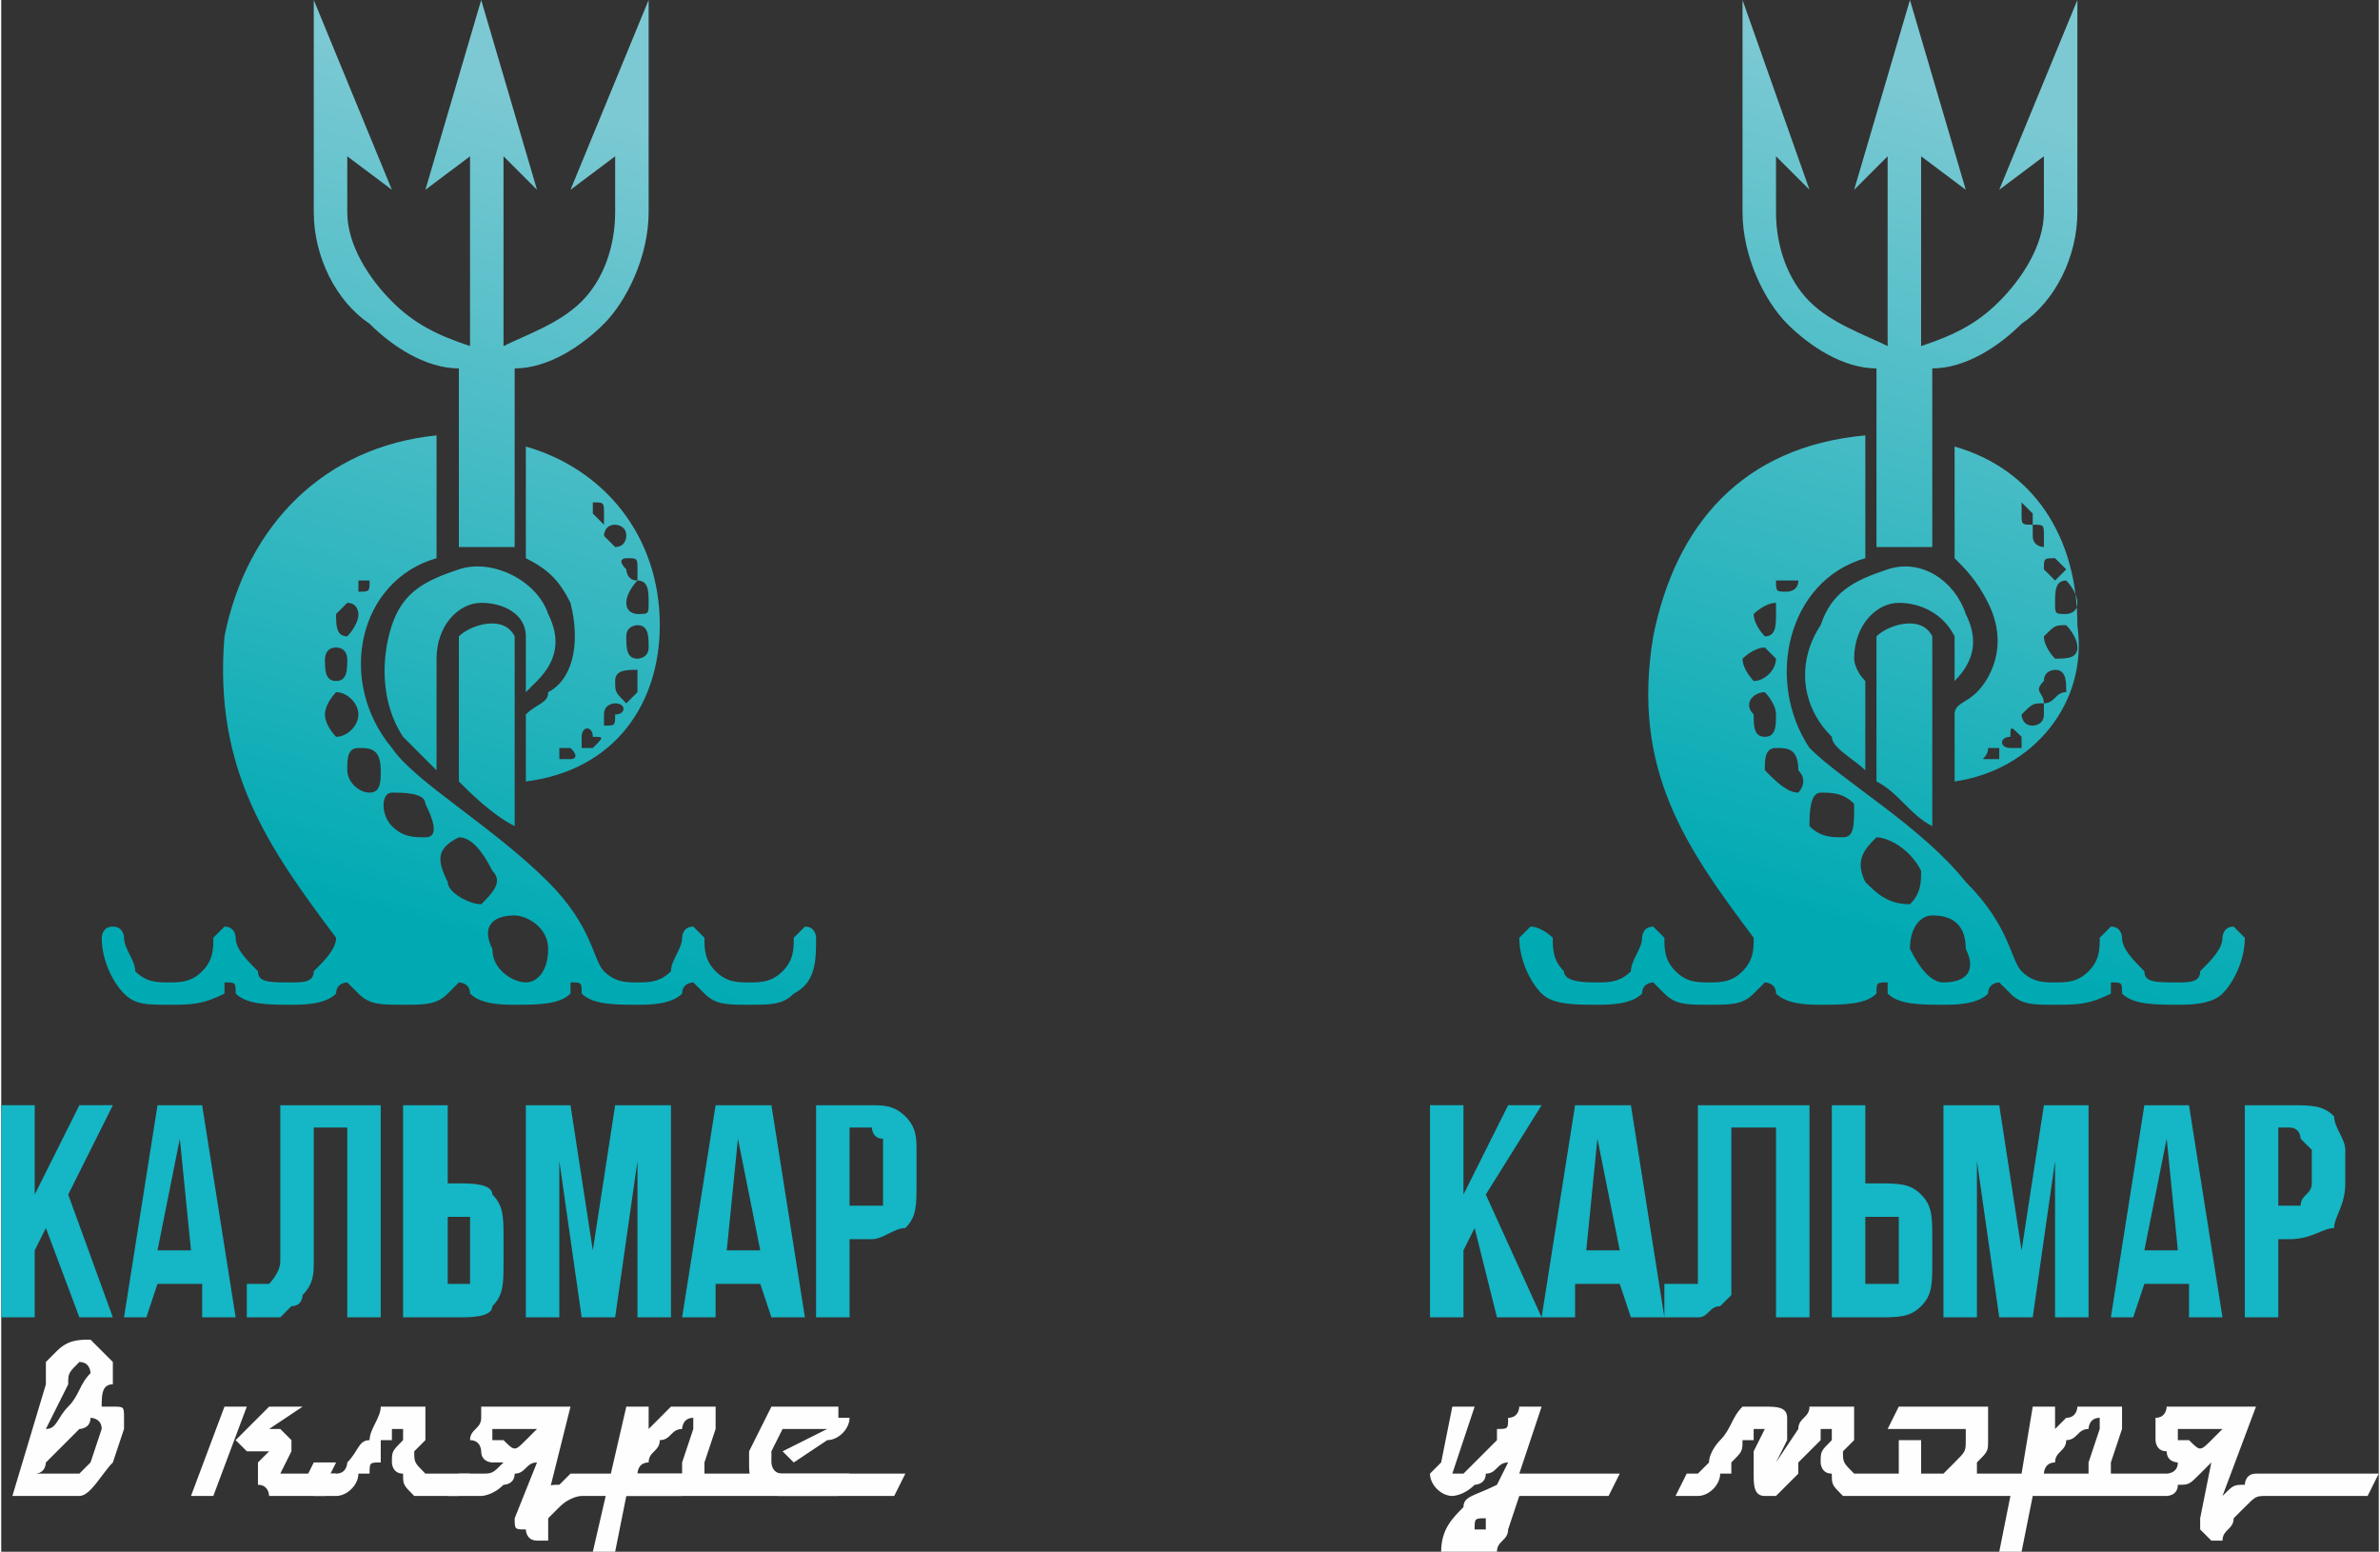 <?xml version="1.0" encoding="UTF-8"?> <!-- Creator: CorelDRAW X8 --> <svg xmlns="http://www.w3.org/2000/svg" xmlns:xlink="http://www.w3.org/1999/xlink" xml:space="preserve" width="85.454mm" height="55.708mm" style="shape-rendering:geometricPrecision; text-rendering:geometricPrecision; image-rendering:optimizeQuality; fill-rule:evenodd; clip-rule:evenodd" viewBox="0 0 213 139"><rect x="0" y="0" width="213" height="139" fill="#333333" stroke="none"/> <defs> <style type="text/css"> <![CDATA[ .fil1 {fill:#FEFEFE} .fil0 {fill:#FEFEFE;fill-rule:nonzero} .fil2 {fill:#15B6C5;fill-rule:nonzero} .fil3 {fill:url(#id0)} .fil4 {fill:url(#id1)} ]]> </style> <linearGradient id="id0" gradientUnits="userSpaceOnUse" x1="38.317" y1="83.267" x2="58.316" y2="11.093"> <stop offset="0" style="stop-opacity:1; stop-color:#00AAB3"></stop> <stop offset="1" style="stop-opacity:1; stop-color:#7CC9D3"></stop> </linearGradient> <linearGradient id="id1" gradientUnits="userSpaceOnUse" xlink:href="#id0" x1="165.786" y1="83.267" x2="185.785" y2="11.093"> </linearGradient> </defs> <g id="Слой_x0020_1">  <path class="fil0" d="M145 132l-1 2 -5 0c-1,0 -2,0 -3,0l-1 3c0,1 -1,1 -1,2 0,0 -1,0 -1,0l-4 0c0,-2 1,-3 2,-4 0,-1 1,-1 3,-2l1 -2c-1,0 -1,1 -2,1 0,1 -1,1 -1,1 -1,1 -2,1 -2,1 -1,0 -2,-1 -2,-2 0,0 0,0 1,-1l1 -5 2 0 -2 6c0,0 0,0 0,0 0,0 0,0 1,0 0,0 0,0 1,-1 0,0 1,-1 2,-2 0,0 0,0 0,-1 1,0 1,0 1,-1 1,0 1,-1 1,-1l2 0 -2 6c1,0 2,0 3,0l6 0zm49 0c0,0 1,0 1,-1 0,0 0,0 0,0 0,0 -1,0 -1,-1 -1,0 -1,-1 -1,-1 0,-1 0,-1 0,-2 1,0 1,-1 1,-1 1,0 1,0 2,0l6 0 -3 8c1,-1 1,-1 2,-1 0,0 0,-1 1,-1 0,0 1,0 1,0l10 0 -1 2 -9 0c-1,0 -1,0 -2,1 0,0 -1,1 -1,1 0,1 -1,1 -1,2l-1 0c0,0 -1,-1 -1,-1 0,0 0,0 0,-1 0,0 0,0 0,0l1 -5c0,0 -1,1 -1,1 -1,1 -1,1 -2,1 0,1 -1,1 -1,1l-1 0 -1 0 -10 0 -1 5 -2 0 1 -5 -7 0c0,0 0,0 0,0l0 0 -6 0c-1,0 -1,0 -2,0 -1,-1 -1,-1 -1,-2 -1,0 -1,-1 -1,-1 0,-1 0,-1 1,-2 0,0 0,0 0,-1 0,0 0,0 0,0 0,0 0,0 0,0 0,0 0,0 -1,0 0,0 0,0 0,0 0,1 0,1 0,1l-1 1 -1 1c0,0 0,1 0,1 -1,1 -1,1 -1,1 0,0 -1,1 -1,1 0,0 -1,0 -1,0 -1,0 -1,-1 -1,-2 0,0 0,-1 0,-1l0 -1 1 -2c0,0 0,0 0,0 0,0 0,0 0,0 -1,0 -1,0 -1,0 0,0 0,0 0,0 0,0 0,1 0,1 0,0 0,0 -1,0 0,0 0,0 0,0 0,1 0,1 -1,2 0,0 0,0 0,1 -1,0 -1,0 -1,0 0,1 -1,2 -2,2 -1,0 -1,0 -2,0l1 -2 1 0c0,0 0,0 0,0 0,0 1,-1 1,-1 0,-1 1,-2 1,-2 1,-1 1,-2 2,-3 1,0 1,0 2,0 1,0 2,0 2,1 0,1 0,1 0,2l-1 2 0 0 0 0c0,1 0,1 0,1 0,0 0,0 0,-1l0 0 2 -3c0,-1 1,-1 1,-2 1,0 2,0 2,0 1,0 1,0 2,0 0,0 0,1 0,1 0,1 0,1 0,2l-1 1c0,1 0,1 1,2 0,0 1,0 1,0l3 0c0,0 0,-1 0,-1 0,-1 0,-1 0,-1 0,-1 0,-1 0,-1l2 0c0,0 0,1 0,2 0,0 0,0 0,1 0,0 0,0 1,0l1 0 0 0c0,0 0,0 0,0 1,-1 1,-1 1,-1 1,-1 1,-1 1,-2 0,0 0,-1 0,-1l-7 0 1 -2 7 0c0,0 1,0 1,0 0,0 0,1 0,1 0,1 0,1 0,2 0,1 0,1 -1,2 0,0 0,1 0,1l4 0 1 -6 2 0 0 2c0,0 0,0 0,0 1,-1 1,-1 1,-1 1,0 1,-1 1,-1 1,0 1,0 1,0 1,0 1,0 1,0 1,0 2,0 2,0 0,0 0,0 0,1 0,0 0,0 0,1l-1 3c0,0 0,1 0,1l4 0 0 0 0 0 0 0 0 0 0 0 0 0 0 0 0 0 0 0 0 0 0 0 0 0 0 0 0 0 0 0 0 0 0 0 0 0 0 0 0 0 0 0 1 0zm4 -3c0,0 1,-1 1,-1l-4 0 0 0c0,0 0,1 0,1 0,0 0,0 0,0 0,0 1,0 1,0 1,1 1,1 2,0zm-10 -1c0,0 0,0 0,-1 0,0 0,0 0,0 -1,0 -1,1 -1,1 -1,0 -1,1 -2,1 0,1 -1,1 -1,2 -1,0 -1,1 -1,1l2 0c1,0 1,0 2,0 0,0 0,-1 0,-1l1 -3zm-55 7c0,0 0,1 0,1 -1,0 -1,0 -1,1 0,0 -1,0 -1,0l1 0c1,0 1,0 1,0l0 -2z"></path> <path class="fil0" d="M5 121c1,-1 2,-1 3,-1 1,1 1,1 2,2 0,0 0,1 0,2 -1,0 -1,1 -1,2 0,0 0,0 1,0 0,0 0,0 0,0 1,0 1,0 1,1 0,0 0,0 0,1l-1 3c-1,1 -2,3 -3,3l-6 0 3 -10c0,-1 0,-1 0,-2 0,0 1,-1 1,-1zm-1 10c0,0 0,1 -1,1l3 0c0,0 1,0 1,0 0,0 1,-1 1,-1l1 -3c0,-1 -1,-1 -1,-1 0,1 -1,1 -1,1 0,0 -1,1 -1,1 -1,1 -1,1 -2,2zm0 -3c1,0 1,-1 2,-2 1,-1 1,-2 2,-3 0,0 0,-1 -1,-1 0,0 0,0 0,0 -1,1 -1,1 -1,2l-2 4z"></path> <path class="fil0" d="M30 132l-1 2 -4 0c0,0 0,0 -1,0 0,0 0,-1 -1,-1 0,0 0,0 0,-1 0,0 0,0 0,-1l1 -1 -2 0c0,0 0,0 0,0 0,0 -1,-1 -1,-1 0,0 1,-1 1,-1l2 -2 3 0 -3 2 1 0c0,0 0,0 1,1 0,0 0,0 0,0 0,0 0,1 0,1l-1 2c0,0 0,0 1,0l4 0zm-8 -6l-3 8 -2 0 3 -8 2 0z"></path> <path class="fil0" d="M35 128c0,0 0,1 0,1 0,0 0,0 0,0 0,0 0,0 -1,0 0,1 0,1 0,2 -1,0 -1,0 -1,1 0,0 -1,0 -1,0 0,1 -1,2 -2,2 0,0 -1,0 -2,0l1 -2 1 0c0,0 0,0 0,0 1,0 1,-1 1,-1 1,-1 1,-2 2,-2 0,-1 1,-2 1,-3 1,0 1,0 2,0 0,0 1,0 1,0 0,0 0,0 1,0 0,0 0,1 0,1 0,1 0,1 0,2l-1 1c0,1 0,1 1,2 0,0 1,0 1,0l3 0 -1 2 -2 0c-1,0 -2,0 -2,0 -1,-1 -1,-1 -1,-2 -1,0 -1,-1 -1,-1 0,-1 0,-1 1,-2 0,0 0,0 0,-1 0,0 0,0 0,0 0,-1 0,-1 0,0 -1,0 -1,0 -1,0z"></path> <path class="fil0" d="M41 132c1,0 2,0 2,0 1,0 1,0 2,-1 -1,0 -1,0 -1,0 0,0 -1,0 -1,-1 0,0 0,-1 -1,-1 0,-1 1,-1 1,-2 0,0 0,-1 0,-1 1,0 1,0 2,0l6 0 -2 8c0,-1 0,-1 1,-1 0,0 1,-1 1,-1 0,0 1,0 1,0l10 0 -1 2 -9 0c0,0 -1,0 -2,1 0,0 -1,1 -1,1 0,1 0,1 0,2l-1 0c-1,0 -1,-1 -1,-1 -1,0 -1,0 -1,-1 0,0 0,0 0,0l2 -5c-1,0 -1,1 -2,1 0,1 -1,1 -1,1 -1,1 -2,1 -2,1l-3 0 1 -2zm6 -3c0,0 1,-1 1,-1l-3 0 -1 0c0,0 0,1 0,1 0,0 0,0 1,0 0,0 0,0 0,0 1,1 1,1 2,0z"></path> <path class="fil0" d="M76 132l-1 2 -19 0 -1 5 -2 0 3 -13 2 0 0 2c0,0 0,0 0,0 1,-1 1,-1 1,-1 0,0 1,-1 1,-1 0,0 1,0 1,0 1,0 1,0 1,0 1,0 2,0 2,0 0,0 0,0 0,1 0,0 0,0 0,1l-1 3c0,0 0,1 0,1l13 0zm-14 -4c0,0 0,0 0,-1 0,0 0,0 0,0 -1,0 -1,1 -1,1 -1,0 -1,1 -2,1 0,1 -1,1 -1,2 -1,0 -1,1 -1,1l2 0c1,0 1,0 2,0 0,0 0,-1 0,-1l1 -3z"></path> <path class="fil0" d="M81 132l-1 2 -10 0c-1,0 -1,0 -2,-1 -1,0 -1,-1 -1,-2 0,0 0,0 0,-1l2 -4 4 0c1,0 1,0 2,0 0,0 0,0 0,1 0,0 1,0 1,0 0,1 -1,2 -2,2l-3 2 -1 -1 4 -2 -4 0 -1 2c0,1 0,1 0,1 0,0 0,1 1,1 0,0 0,0 1,0l10 0z"></path> <polygon class="fil1" points="27,133 28,131 30,131 29,133 "></polygon> <path class="fil2" d="M4 110l-1 2 0 6 -3 0 0 -19 3 0 0 8 4 -8 3 0 -4 8 4 11 -3 0 -3 -8zm17 8l-3 0 0 -3 -4 0 -1 3 -2 0 3 -19 4 0 3 19zm-7 -6l3 0 -1 -10 -2 10zm17 -11l-3 0 0 12c0,1 0,2 -1,3 0,0 0,1 -1,1 0,0 -1,1 -1,1 -1,0 -1,0 -2,0 0,0 0,0 0,0 -1,0 -1,0 -1,0l0 -3c0,0 0,0 0,0 1,0 1,0 1,0 0,0 1,0 1,0 0,0 1,-1 1,-2l0 -14 9 0 0 19 -3 0 0 -17zm10 14c0,0 1,0 1,0 0,0 0,-1 0,-2l0 -2c0,-1 0,-2 0,-2 0,0 -1,0 -1,0l-1 0 0 6 1 0zm-5 3l0 -19 4 0 0 7 1 0c1,0 3,0 3,1 1,1 1,2 1,4l0 2c0,2 0,3 -1,4 0,1 -2,1 -3,1l-5 0zm17 -6l2 -13 5 0 0 19 -3 0 0 -14 -2 14 -3 0 -2 -14 0 14 -3 0 0 -19 4 0 2 13zm19 6l-3 0 -1 -3 -4 0 0 3 -3 0 3 -19 5 0 3 19zm-7 -6l3 0 -2 -10 -1 10zm13 -13c1,0 2,0 3,1 1,1 1,2 1,3l0 3c0,2 0,3 -1,4 -1,0 -2,1 -3,1l-2 0 0 7 -3 0 0 -19 5 0zm-2 2l0 7 2 0c0,0 0,0 1,0 0,-1 0,-1 0,-2l0 -3c0,0 0,-1 0,-1 -1,0 -1,-1 -1,-1l-2 0z"></path> <path class="fil2" d="M132 110l-1 2 0 6 -3 0 0 -19 3 0 0 8 4 -8 3 0 -5 8 5 11 -4 0 -2 -8zm17 8l-3 0 -1 -3 -4 0 0 3 -3 0 3 -19 5 0 3 19zm-7 -6l3 0 -2 -10 -1 10zm17 -11l-4 0 0 12c0,1 0,2 0,3 0,0 -1,1 -1,1 -1,0 -1,1 -2,1 0,0 -1,0 -1,0 0,0 -1,0 -1,0 0,0 0,0 -1,0l0 -3c1,0 1,0 1,0 0,0 0,0 0,0 1,0 1,0 2,0 0,0 0,-1 0,-2l0 -14 10 0 0 19 -3 0 0 -17zm9 14c1,0 1,0 2,0 0,0 0,-1 0,-2l0 -2c0,-1 0,-2 0,-2 -1,0 -1,0 -2,0l-1 0 0 6 1 0zm-4 3l0 -19 3 0 0 7 1 0c2,0 3,0 4,1 1,1 1,2 1,4l0 2c0,2 0,3 -1,4 -1,1 -2,1 -4,1l-4 0zm17 -6l2 -13 4 0 0 19 -3 0 0 -14 -2 14 -3 0 -2 -14 0 14 -3 0 0 -19 5 0 2 13zm18 6l-3 0 0 -3 -4 0 -1 3 -2 0 3 -19 4 0 3 19zm-7 -6l3 0 -1 -10 -2 10zm13 -13c2,0 3,0 4,1 0,1 1,2 1,3l0 3c0,2 -1,3 -1,4 -1,0 -2,1 -4,1l-1 0 0 7 -3 0 0 -19 4 0zm-1 2l0 7 1 0c1,0 1,0 1,0 0,-1 1,-1 1,-2l0 -3c0,0 -1,-1 -1,-1 0,0 0,-1 -1,-1l-1 0z"></path> <path class="fil3" d="M41 57c1,-1 4,-2 5,0l0 3 0 2 0 12c-2,-1 -4,-3 -5,-4l0 -8 0 -5zm5 -24l0 16c-2,0 -4,0 -5,0l0 -16c-3,0 -6,-2 -8,-4 -3,-2 -5,-6 -5,-10l0 -8 0 -2 0 -9 7 17 -4 -3 0 5c0,3 2,6 4,8 2,2 4,3 7,4l0 -17 -4 3 5 -17 5 17 -3 -3 0 17c2,-1 5,-2 7,-4 2,-2 3,-5 3,-8l0 -5 -4 3 7 -17 0 9 0 2 0 8c0,4 -2,8 -4,10 -2,2 -5,4 -8,4zm1 7c7,2 12,8 12,16 0,7 -4,13 -12,14l0 -6c1,-1 2,-1 2,-2 2,-1 3,-4 2,-8 -1,-2 -2,-3 -4,-4l0 -10zm-28 44c0,0 1,-1 1,-1 1,0 1,1 1,1 0,1 1,2 2,3 0,1 1,1 3,1 1,0 2,0 2,-1 1,-1 2,-2 2,-3 0,0 0,0 0,0 -6,-8 -11,-15 -10,-27 2,-10 9,-17 19,-18l0 11c-7,2 -9,11 -4,17 2,3 9,7 14,12 4,4 4,7 5,8 1,1 2,1 3,1 1,0 2,0 3,-1 0,-1 1,-2 1,-3 0,0 0,-1 1,-1 0,0 1,1 1,1 0,1 0,2 1,3 1,1 2,1 3,1 1,0 2,0 3,-1 1,-1 1,-2 1,-3 0,0 1,-1 1,-1 1,0 1,1 1,1 0,2 0,4 -2,5 -1,1 -2,1 -4,1 -2,0 -3,0 -4,-1 -1,-1 -1,-1 -1,-1 0,0 -1,0 -1,1 -1,1 -3,1 -4,1 -2,0 -4,0 -5,-1 0,-1 0,-1 -1,-1 0,0 0,0 0,1 -1,1 -3,1 -5,1 -1,0 -3,0 -4,-1 0,-1 -1,-1 -1,-1 0,0 0,0 -1,1 -1,1 -2,1 -4,1 -2,0 -3,0 -4,-1 -1,-1 -1,-1 -1,-1 0,0 -1,0 -1,1 -1,1 -3,1 -4,1 -2,0 -4,0 -5,-1 0,-1 0,-1 -1,-1 0,0 0,0 0,1 -2,1 -3,1 -5,1 -2,0 -3,0 -4,-1 -1,-1 -2,-3 -2,-5 0,0 0,-1 1,-1 1,0 1,1 1,1 0,1 1,2 1,3 1,1 2,1 3,1 1,0 2,0 3,-1 1,-1 1,-2 1,-3zm38 -28c1,0 1,1 1,2 0,1 -1,1 -1,1 -1,0 -1,-1 -1,-2 0,-1 1,-1 1,-1zm0 -4c1,0 1,1 1,2 0,1 0,1 -1,1 0,0 -1,0 -1,-1 0,-1 1,-2 1,-2zm-1 -2c1,0 1,0 1,1 0,0 0,1 0,1 -1,0 -1,-1 -1,-1 -1,-1 0,-1 0,-1zm-1 -3c0,0 1,0 1,1 0,0 0,1 -1,1 0,0 0,0 -1,-1 0,0 0,-1 1,-1zm-2 -2c1,0 1,0 1,1 0,0 0,0 0,1 0,0 0,0 -1,-1 0,0 0,0 0,-1zm3 18c0,0 1,-1 1,-1 0,-1 0,-2 0,-2 -1,0 -2,0 -2,1 0,1 0,1 1,2zm-2 2c1,0 1,0 1,-1 1,0 1,-1 0,-1 0,0 -1,0 -1,1 0,0 0,1 0,1zm-2 2c0,0 1,0 1,0 1,-1 1,-1 0,-1 0,-1 -1,-1 -1,0 0,0 0,1 0,1zm-2 1c0,0 1,0 1,0 0,0 1,0 0,-1 0,0 0,0 -1,0 0,1 0,1 0,1zm-17 -16c0,0 1,0 0,0 0,1 0,1 -1,1 0,0 0,0 0,-1 0,0 0,0 1,0zm-2 2c1,0 1,1 1,1 0,1 -1,2 -1,2 -1,0 -1,-1 -1,-2 0,0 1,-1 1,-1zm-1 4c1,0 1,1 1,1 0,1 0,2 -1,2 -1,0 -1,-1 -1,-2 0,0 0,-1 1,-1zm0 4c1,0 2,1 2,2 0,1 -1,2 -2,2 0,0 -1,-1 -1,-2 0,-1 1,-2 1,-2zm2 5c1,0 2,0 2,2 0,1 0,2 -1,2 -1,0 -2,-1 -2,-2 0,-1 0,-2 1,-2zm3 4c1,0 3,0 3,1 1,2 1,3 0,3 -1,0 -2,0 -3,-1 -1,-1 -1,-3 0,-3zm11 11c1,0 3,1 3,3 0,2 -1,3 -2,3 -1,0 -3,-1 -3,-3 -1,-2 0,-3 2,-3zm-5 -7c1,0 2,1 3,3 1,1 0,2 -1,3 -1,0 -3,-1 -3,-2 -1,-2 -1,-3 1,-4zm-2 -14c0,-1 0,-2 0,-2 0,-3 2,-5 4,-5 2,0 4,1 4,3 0,0 0,0 0,1l0 4c1,-1 1,-1 1,-1 2,-2 2,-4 1,-6 -1,-3 -5,-5 -8,-4 -3,1 -5,2 -6,5 -1,3 -1,7 1,10 1,1 2,2 3,3l0 -8z"></path> <path class="fil4" d="M168 57c1,-1 4,-2 5,0l0 3 0 2 0 12c-2,-1 -3,-3 -5,-4l0 -8 0 -5zm5 -24l0 16c-1,0 -3,0 -5,0l0 -16c-3,0 -6,-2 -8,-4 -2,-2 -4,-6 -4,-10l0 -8 0 -2 0 -9 6 17 -3 -3 0 5c0,3 1,6 3,8 2,2 5,3 7,4l0 -17 -3 3 5 -17 5 17 -4 -3 0 17c3,-1 5,-2 7,-4 2,-2 4,-5 4,-8l0 -5 -4 3 7 -17 0 9 0 2 0 8c0,4 -2,8 -5,10 -2,2 -5,4 -8,4zm2 7c7,2 11,8 11,16 1,7 -4,13 -11,14l0 -6c0,-1 1,-1 2,-2 1,-1 3,-4 1,-8 -1,-2 -2,-3 -3,-4l0 -10zm-28 44c0,0 0,-1 1,-1 0,0 1,1 1,1 0,1 0,2 1,3 1,1 2,1 3,1 1,0 2,0 3,-1 1,-1 1,-2 1,-3 0,0 0,0 0,0 -6,-8 -11,-15 -9,-27 2,-10 8,-17 19,-18l0 11c-7,2 -9,11 -5,17 3,3 10,7 14,12 4,4 4,7 5,8 1,1 2,1 3,1 1,0 2,0 3,-1 1,-1 1,-2 1,-3 0,0 1,-1 1,-1 1,0 1,1 1,1 0,1 1,2 2,3 0,1 1,1 3,1 1,0 2,0 2,-1 1,-1 2,-2 2,-3 0,0 0,-1 1,-1 0,0 1,1 1,1 0,2 -1,4 -2,5 -1,1 -3,1 -4,1 -2,0 -4,0 -5,-1 0,-1 0,-1 -1,-1 0,0 0,0 0,1 -2,1 -3,1 -5,1 -2,0 -3,0 -4,-1 -1,-1 -1,-1 -1,-1 0,0 -1,0 -1,1 -1,1 -3,1 -4,1 -2,0 -4,0 -5,-1 0,-1 0,-1 0,-1 -1,0 -1,0 -1,1 -1,1 -3,1 -5,1 -1,0 -3,0 -4,-1 0,-1 -1,-1 -1,-1 0,0 0,0 -1,1 -1,1 -2,1 -4,1 -2,0 -3,0 -4,-1 -1,-1 -1,-1 -1,-1 0,0 -1,0 -1,1 -1,1 -3,1 -4,1 -2,0 -4,0 -5,-1 -1,-1 -2,-3 -2,-5 0,0 1,-1 1,-1 1,0 2,1 2,1 0,1 0,2 1,3 0,1 2,1 3,1 1,0 2,0 3,-1 0,-1 1,-2 1,-3zm38 -28c0,0 1,1 1,2 0,1 -1,1 -2,1 0,0 -1,-1 -1,-2 1,-1 1,-1 2,-1zm0 -4c0,0 1,1 1,2 0,1 -1,1 -1,1 -1,0 -1,0 -1,-1 0,-1 0,-2 1,-2zm-1 -2c0,0 0,0 1,1 0,0 -1,1 -1,1 0,0 -1,-1 -1,-1 0,-1 0,-1 1,-1zm-2 -3c1,0 1,0 1,1 0,0 0,1 0,1 0,0 -1,0 -1,-1 0,0 0,-1 0,-1zm-1 -2c0,0 0,0 1,1 0,0 0,0 0,1 -1,0 -1,0 -1,-1 0,0 0,0 0,-1zm2 18c1,0 1,-1 2,-1 0,-1 0,-2 -1,-2 0,0 -1,0 -1,1 -1,1 0,1 0,2zm-1 2c0,0 1,0 1,-1 0,0 0,-1 0,-1 -1,0 -1,0 -2,1 0,0 0,1 1,1zm-2 2c0,0 0,0 1,0 0,-1 0,-1 0,-1 -1,-1 -1,-1 -1,0 -1,0 -1,1 0,1zm-2 1c0,0 0,0 1,0 0,0 0,0 0,-1 0,0 -1,0 -1,0 0,1 -1,1 0,1zm-18 -16c1,0 1,0 1,0 0,1 -1,1 -1,1 -1,0 -1,0 -1,-1 0,0 1,0 1,0zm-1 2c0,0 0,1 0,1 0,1 0,2 -1,2 0,0 -1,-1 -1,-2 0,0 1,-1 2,-1zm-1 4c0,0 1,1 1,1 0,1 -1,2 -2,2 0,0 -1,-1 -1,-2 0,0 1,-1 2,-1zm0 4c0,0 1,1 1,2 0,1 0,2 -1,2 -1,0 -1,-1 -1,-2 -1,-1 0,-2 1,-2zm1 5c1,0 2,0 2,2 1,1 0,2 0,2 -1,0 -2,-1 -3,-2 0,-1 0,-2 1,-2zm4 4c1,0 2,0 3,1 0,2 0,3 -1,3 -1,0 -2,0 -3,-1 0,-1 0,-3 1,-3zm10 11c2,0 3,1 3,3 1,2 0,3 -2,3 -1,0 -2,-1 -3,-3 0,-2 1,-3 2,-3zm-5 -7c1,0 3,1 4,3 0,1 0,2 -1,3 -2,0 -3,-1 -4,-2 -1,-2 0,-3 1,-4zm-1 -14c-1,-1 -1,-2 -1,-2 0,-3 2,-5 4,-5 2,0 4,1 5,3 0,0 0,0 0,1l0 4c0,-1 0,-1 0,-1 2,-2 2,-4 1,-6 -1,-3 -4,-5 -7,-4 -3,1 -5,2 -6,5 -2,3 -2,7 1,10 0,1 2,2 3,3l0 -8z"></path> </g> </svg> 